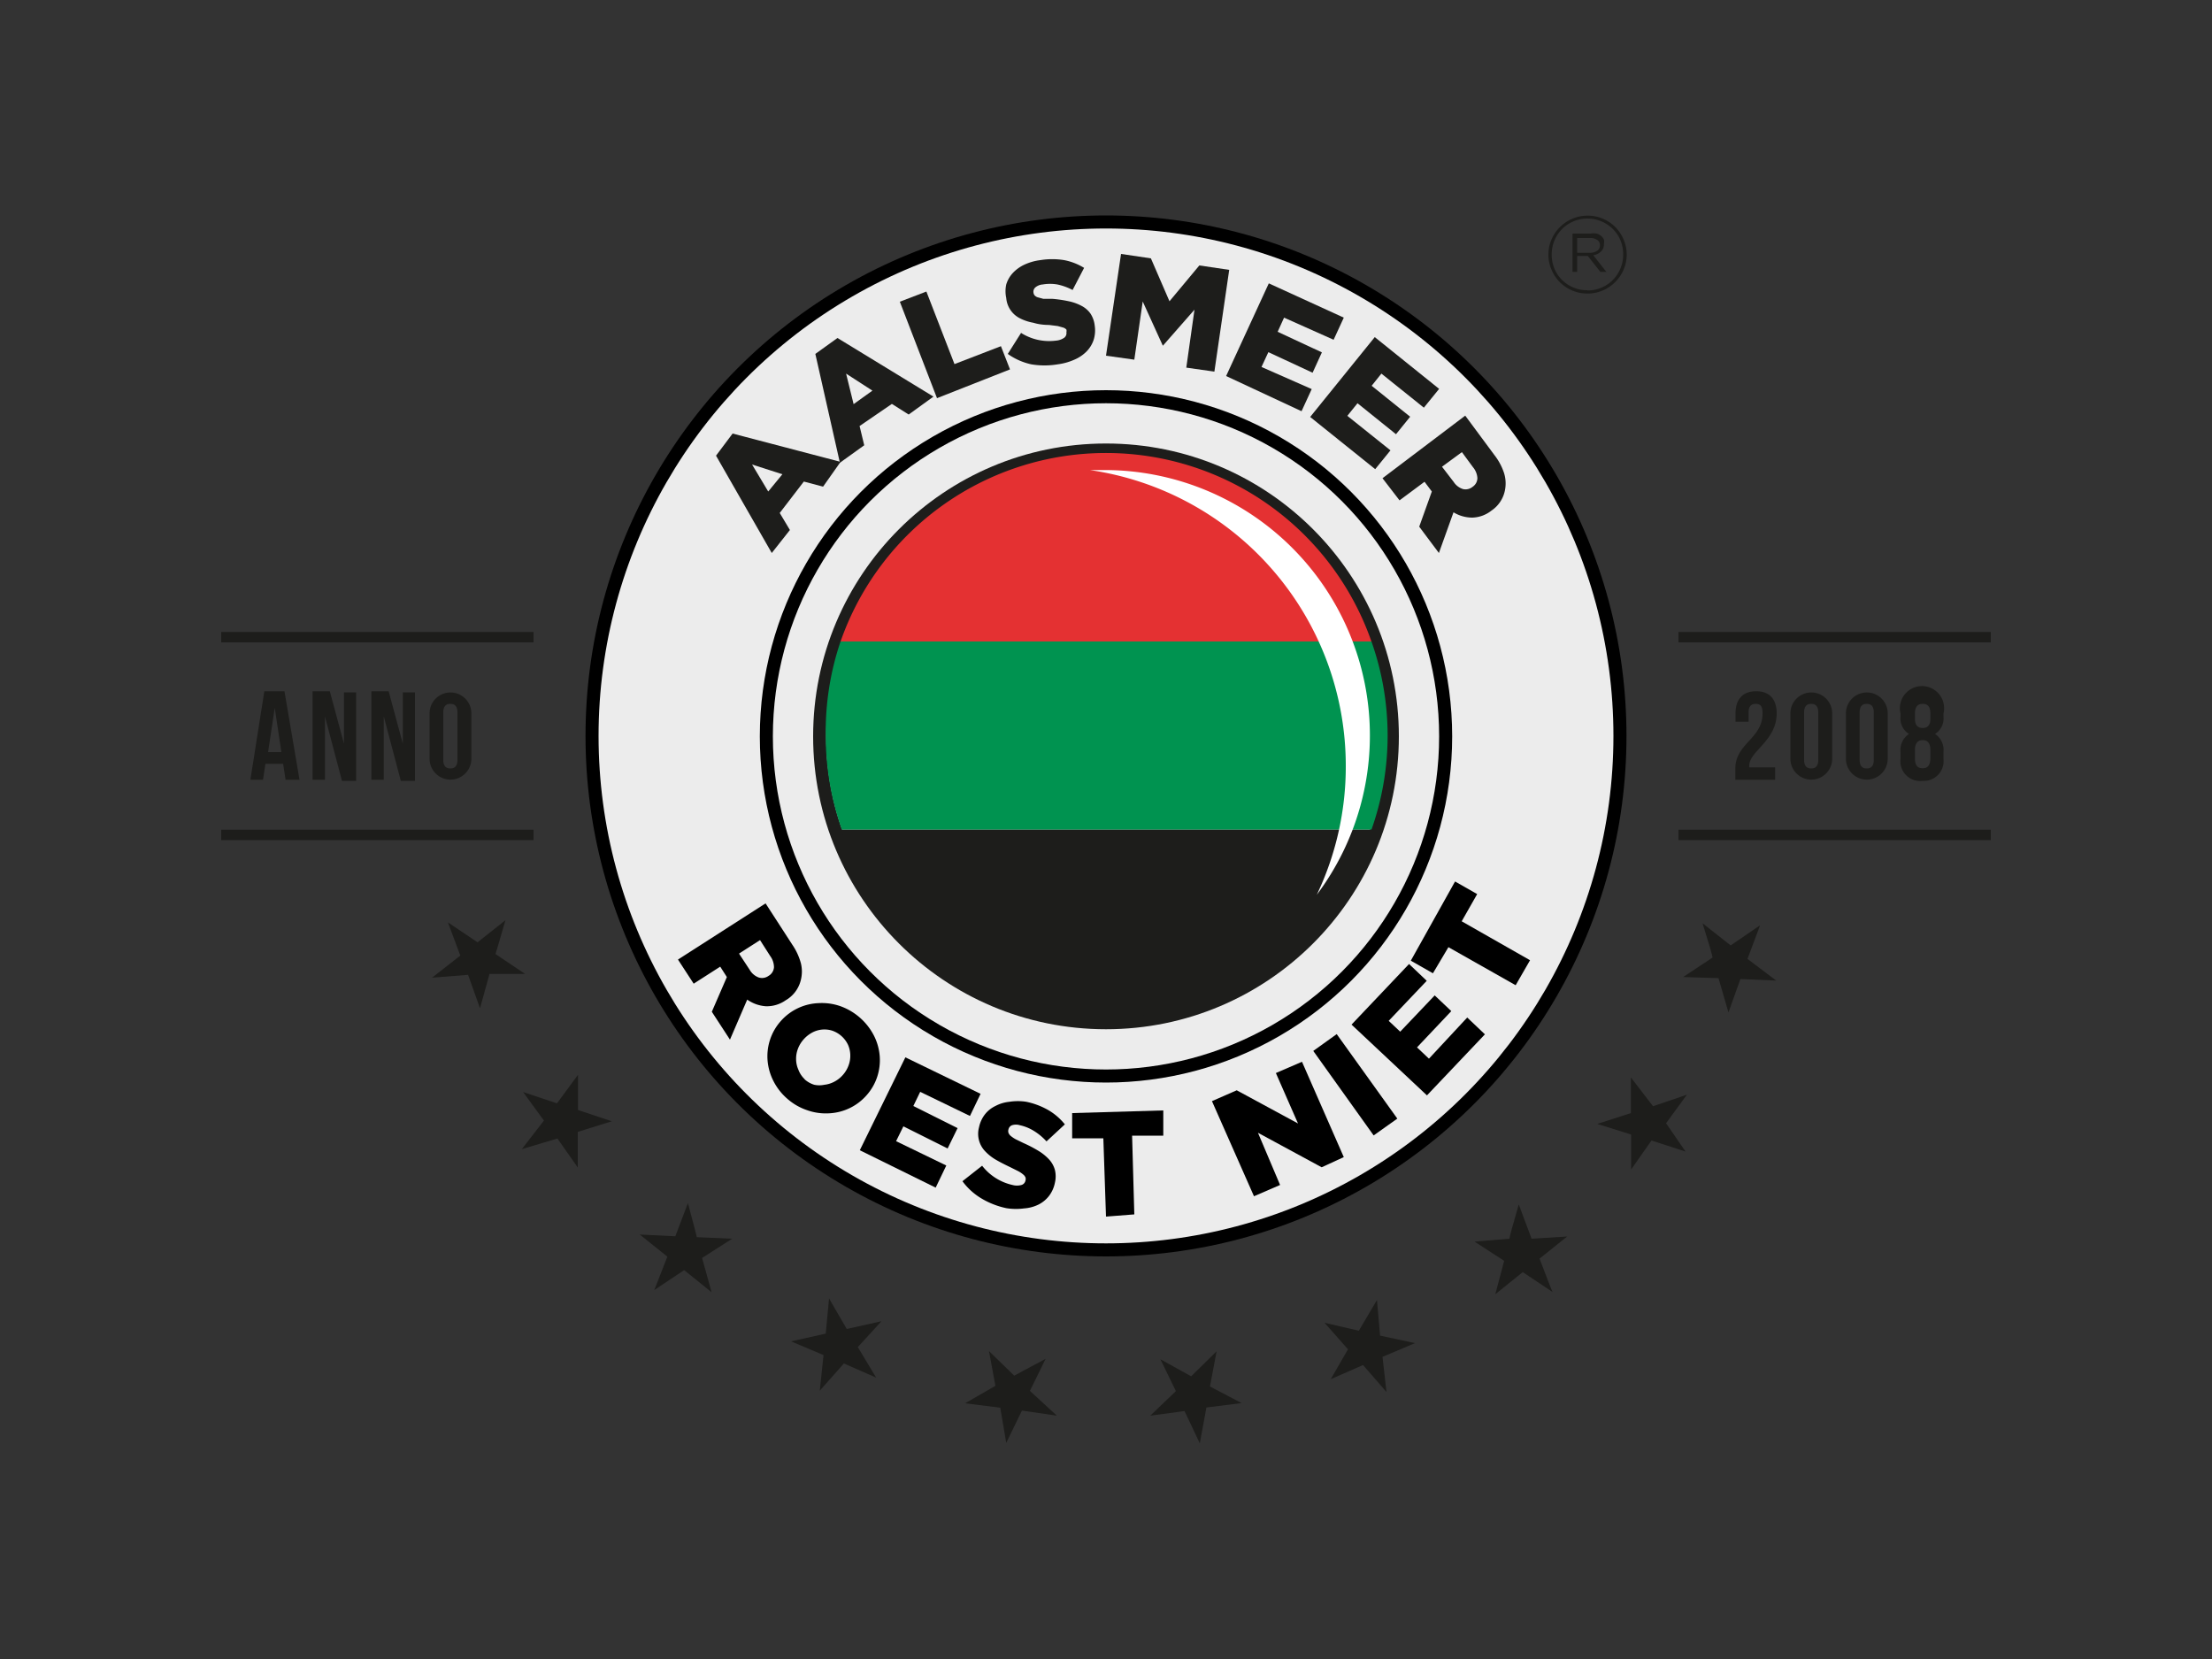 <svg id="Laag_21" data-name="Laag 21" xmlns="http://www.w3.org/2000/svg" viewBox="0 0 100 75"><rect x="0" y="0" width="100" height="75" fill="#333333" stroke="none"/><defs><style>.cls-1{fill:#ececec;}.cls-2,.cls-5{fill:#1d1d1b;}.cls-3{fill:#e43132;}.cls-3,.cls-4,.cls-5,.cls-6{fill-rule:evenodd;}.cls-4{fill:#009350;}.cls-6{fill:#fff;}</style></defs><title>Tekengebied 1</title><circle cx="50" cy="33.27" r="23.53"/><circle class="cls-1" cx="50" cy="33.27" r="22.94"/><circle cx="50" cy="33.29" r="15.65"/><circle class="cls-1" cx="50" cy="33.29" r="15.06"/><circle class="cls-2" cx="50" cy="33.29" r="13.24"/><circle class="cls-1" cx="50" cy="33.29" r="12.65"/><path class="cls-3" d="M38.06,29H62a12.71,12.71,0,0,0-24,0Z"/><path class="cls-4" d="M37.33,33.27a12.69,12.69,0,0,0,.73,4.24H62A12.74,12.74,0,0,0,62,29h-24A12.67,12.67,0,0,0,37.33,33.27Z"/><path class="cls-5" d="M62,37.51h-24a12.71,12.71,0,0,0,24,0Z"/><path d="M34.61,40.84l1.21,1.87a2.75,2.75,0,0,1,.39.85,1.58,1.58,0,0,1,0,.72,1.45,1.45,0,0,1-.69.94h0a1.48,1.48,0,0,1-.9.27,1.66,1.66,0,0,1-.84-.3L33,47l-.82-1.26.68-1.57h0l-.3-.47-1.2.77-.71-1.09Zm-.72,3a.79.79,0,0,0,.41.35.5.5,0,0,0,.44-.07h0a.49.49,0,0,0,.25-.39.86.86,0,0,0-.17-.51l-.46-.72-.95.61Z"/><path d="M35.59,49.67a2.62,2.62,0,0,1-.63-.81,2.49,2.49,0,0,1-.26-.92,2.4,2.4,0,0,1,.11-.93,2.37,2.37,0,0,1,.48-.84h0A2.4,2.4,0,0,1,37,45.35a2.53,2.53,0,0,1,1,.14,2.75,2.75,0,0,1,1.51,1.33,2.49,2.49,0,0,1,.26.92,2.4,2.4,0,0,1-.11.93,2.36,2.36,0,0,1-.48.84h0a2.4,2.4,0,0,1-1.69.82,2.53,2.53,0,0,1-1-.14A2.61,2.61,0,0,1,35.59,49.67Zm.78-.88a1.17,1.17,0,0,0,.44.25,1.12,1.12,0,0,0,.46,0,1.25,1.25,0,0,0,.45-.14,1.34,1.34,0,0,0,.39-.31h0a1.34,1.34,0,0,0,.25-.42,1.23,1.23,0,0,0,.08-.47,1.22,1.22,0,0,0-.1-.46,1.23,1.23,0,0,0-.73-.65,1.17,1.17,0,0,0-.91.1,1.39,1.39,0,0,0-.38.31h0a1.35,1.35,0,0,0-.25.42,1.26,1.26,0,0,0-.08.47,1.17,1.17,0,0,0,.1.46A1.14,1.14,0,0,0,36.38,48.79Z"/><path d="M40.93,47.8l3.4,1.65-.48,1L41.6,49.36l-.31.64,2,1-.45.92-2-1-.33.67,2.27,1.1-.48,1L38.87,52Z"/><path d="M45.5,54.62a3.66,3.66,0,0,1-1.13-.44,2.92,2.92,0,0,1-.86-.78l.89-.7a2.4,2.4,0,0,0,1.37.87.78.78,0,0,0,.41,0,.26.26,0,0,0,.18-.2h0a.25.25,0,0,0,0-.14.34.34,0,0,0-.1-.13,1.23,1.23,0,0,0-.22-.15l-.36-.18c-.23-.11-.45-.22-.64-.33a2.14,2.14,0,0,1-.49-.38,1.14,1.14,0,0,1-.29-1.1h0a1.44,1.44,0,0,1,.25-.56A1.33,1.33,0,0,1,45,50a1.7,1.7,0,0,1,.63-.19,2.44,2.44,0,0,1,.77,0,3.38,3.38,0,0,1,1,.38,2.73,2.73,0,0,1,.74.64l-.83.77a2.64,2.64,0,0,0-.58-.48,2,2,0,0,0-.62-.25.59.59,0,0,0-.36,0,.26.26,0,0,0-.16.19h0a.26.26,0,0,0,0,.15.34.34,0,0,0,.1.14,1.45,1.45,0,0,0,.22.15l.37.18a5.82,5.82,0,0,1,.67.35,2.18,2.18,0,0,1,.48.39,1.15,1.15,0,0,1,.26.47,1.23,1.23,0,0,1,0,.58h0a1.44,1.44,0,0,1-.27.6,1.39,1.39,0,0,1-.48.39,1.75,1.75,0,0,1-.65.17A2.73,2.73,0,0,1,45.5,54.62Z"/><path d="M49.88,51.46l-1.41,0,0-1.14,4.12-.12,0,1.14-1.41,0,.1,3.56L50,55Z"/><path d="M54.79,49.78l1.12-.49,2.77,1.5-1-2.28L58.86,48l1.89,4.31-1,.46-2.88-1.56,1,2.36-1.18.51Z"/><path d="M59.37,47.51l1.06-.76,2.74,3.82-1.07.76Z"/><path d="M61.1,46.32l2.6-2.74.8.76-1.72,1.81.52.49L64.86,45l.75.71-1.55,1.64.54.51L66.33,46l.8.76-2.62,2.76Z"/><path d="M65.48,42.82,64.78,44l-1-.57,2-3.58,1,.57-.7,1.23,3.09,1.76-.65,1.13Z"/><path class="cls-6" d="M60.84,34.65a13.45,13.45,0,0,1-1.31,5.8A12,12,0,0,0,50,21.25l-.73,0A13.51,13.51,0,0,1,60.84,34.65Z"/><path class="cls-2" d="M32.37,20.6l.75-1L38,20.88,37.21,22l-.87-.23-1.09,1.42.46.77L34.89,25Zm3,.84L34,21l.73,1.22Z"/><path class="cls-2" d="M36.86,16l1-.72,4.34,2.65-1.12.81-.76-.48-1.46,1,.21.87-1.1.79Zm2.58,1.66-1.19-.77.34,1.38Z"/><path class="cls-2" d="M40.68,13.64l1.2-.46,1.27,3.28,2.1-.81.41,1.05L42.36,18Z"/><path class="cls-2" d="M47.82,16.47a3.61,3.61,0,0,1-1.2,0A2.87,2.87,0,0,1,45.56,16l.6-.95a2.37,2.37,0,0,0,1.57.35.77.77,0,0,0,.38-.13.26.26,0,0,0,.1-.25h0a.25.25,0,0,0,0-.12.34.34,0,0,0-.14-.09l-.25-.07-.4-.05q-.38,0-.71-.1a2.11,2.11,0,0,1-.58-.19,1.13,1.13,0,0,1-.64-.93h0a1.43,1.43,0,0,1,0-.61,1.32,1.32,0,0,1,.29-.51,1.69,1.69,0,0,1,.52-.38,2.39,2.39,0,0,1,.73-.21,3.35,3.35,0,0,1,1.08,0,2.69,2.69,0,0,1,.9.35l-.52,1a2.62,2.62,0,0,0-.69-.25,2,2,0,0,0-.66,0,.58.58,0,0,0-.33.13.26.26,0,0,0-.09.23h0a.26.26,0,0,0,.05.13.33.33,0,0,0,.14.09l.26.07.41,0a5.68,5.68,0,0,1,.74.11,2.16,2.16,0,0,1,.58.21,1.13,1.13,0,0,1,.4.35,1.22,1.22,0,0,1,.19.54h0a1.43,1.43,0,0,1-.05.65,1.37,1.37,0,0,1-.32.52,1.73,1.73,0,0,1-.55.37A2.7,2.7,0,0,1,47.82,16.47Z"/><path class="cls-2" d="M50.68,11.48l1.35.2.84,1.94L54.22,12l1.35.2-.67,4.6-1.27-.18L54,14l-1.43,1.63h0l-.91-2-.38,2.63L50,16.08Z"/><path class="cls-2" d="M57.36,12.81l3.39,1.55-.46,1-2.24-1-.29.64,2,.93-.42.92-2-.93-.31.67,2.27,1-.46,1L55.43,17Z"/><path class="cls-2" d="M62.15,15.24l2.91,2.34-.69.85-1.92-1.54-.44.55,1.74,1.4-.64.79-1.74-1.4-.46.57,1.95,1.56-.69.85-2.94-2.36Z"/><path class="cls-2" d="M66.24,18.79l1.31,1.77a2.72,2.72,0,0,1,.44.81,1.56,1.56,0,0,1,.06.71,1.44,1.44,0,0,1-.62,1h0a1.46,1.46,0,0,1-.87.32,1.64,1.64,0,0,1-.85-.24L65.05,25l-.89-1.19.57-1.59h0l-.33-.44-1.13.84-.77-1Zm-.52,3a.78.78,0,0,0,.42.32.5.5,0,0,0,.43-.1h0a.48.48,0,0,0,.22-.4.85.85,0,0,0-.2-.49l-.5-.68-.9.66Z"/><path class="cls-2" d="M71.76,13.27a1.73,1.73,0,0,1-.69-.14,1.76,1.76,0,0,1-.56-.38,1.78,1.78,0,0,1-.37-.56,1.71,1.71,0,0,1-.14-.68h0a1.71,1.71,0,0,1,.14-.68,1.78,1.78,0,0,1,.94-.94,1.78,1.78,0,0,1,1.39,0,1.76,1.76,0,0,1,.56.38,1.78,1.78,0,0,1,.37.56,1.71,1.71,0,0,1,.14.68h0a1.71,1.71,0,0,1-.14.68,1.78,1.78,0,0,1-.94.94A1.72,1.72,0,0,1,71.76,13.27Zm0-.14a1.6,1.6,0,0,0,1.16-.48,1.64,1.64,0,0,0,.34-.52,1.61,1.61,0,0,0,.12-.63h0a1.63,1.63,0,0,0-.12-.63,1.59,1.59,0,0,0-.34-.51,1.63,1.63,0,0,0-2.31,0,1.64,1.64,0,0,0-.34.52,1.61,1.61,0,0,0-.12.63h0a1.63,1.63,0,0,0,.12.63,1.58,1.58,0,0,0,.34.51,1.6,1.6,0,0,0,1.15.47Zm-.67-2.57h.8a.89.89,0,0,1,.3,0,.58.58,0,0,1,.22.13.5.5,0,0,1,.1.14.44.44,0,0,1,0,.19h0a.45.45,0,0,1-.13.35.67.67,0,0,1-.35.17l.59.75h-.27l-.57-.72H71.3v.72h-.21Zm.77.87a.62.62,0,0,0,.34-.09.28.28,0,0,0,.13-.26h0a.27.27,0,0,0-.12-.23.54.54,0,0,0-.33-.09H71.3v.67Z"/><path class="cls-2" d="M13.54,35.25h-.63l-.11-.72H12l-.11.72h-.57l.63-4h.91ZM12.12,34h.6l-.3-2Z"/><path class="cls-2" d="M14.69,32.39v2.86h-.56v-4h.78l.64,2.37V31.3h.55v4h-.64Z"/><path class="cls-2" d="M17.35,32.39v2.86h-.56v-4h.78l.64,2.37V31.3h.55v4h-.64Z"/><path class="cls-2" d="M19.42,32.25a.94.94,0,1,1,1.89,0V34.3a.94.94,0,1,1-1.89,0Zm.62,2.1c0,.28.12.39.32.39s.32-.11.32-.39V32.21c0-.28-.12-.39-.32-.39s-.32.11-.32.39Z"/><path class="cls-2" d="M79.37,31.82c-.2,0-.32.11-.32.39v.42h-.59v-.38c0-.63.32-1,.93-1s.93.36.93,1c0,1.24-1.24,1.71-1.24,2.36a.42.42,0,0,0,0,.08h1.17v.56h-1.8v-.49c0-1.16,1.23-1.36,1.23-2.5C79.69,31.91,79.57,31.82,79.37,31.82Z"/><path class="cls-2" d="M80.94,32.25a.94.94,0,1,1,1.89,0V34.3a.94.94,0,1,1-1.89,0Zm.62,2.1c0,.28.12.39.32.39s.32-.11.32-.39V32.21c0-.28-.12-.39-.32-.39s-.32.11-.32.39Z"/><path class="cls-2" d="M83.45,32.25a.94.94,0,1,1,1.89,0V34.3a.94.94,0,1,1-1.89,0Zm.62,2.1c0,.28.12.39.32.39s.32-.11.32-.39V32.21c0-.28-.12-.39-.32-.39s-.32.11-.32.39Z"/><path class="cls-2" d="M86.92,35.3a.89.89,0,0,1-1-1V34a.87.87,0,0,1,.38-.82.82.82,0,0,1-.38-.8v-.12a1,1,0,1,1,1.94,0v.12a.83.83,0,0,1-.38.8.87.87,0,0,1,.38.82v.31A.89.89,0,0,1,86.92,35.3Zm-.35-2.81c0,.32.15.42.35.42s.35-.1.35-.42v-.22c0-.36-.15-.45-.35-.45s-.35.1-.35.45Zm.35,2.24c.2,0,.34-.1.35-.45v-.37c0-.31-.13-.45-.35-.45s-.35.14-.35.45v.37C86.57,34.64,86.72,34.73,86.92,34.73Z"/><path class="cls-2" d="M80.3,44.33v0l-1.62-.07-.54,1.51v0h0l-.45-1.55h0l-1.6-.05v0l1.33-.88q0-.11-.45-1.55v0l1.27,1,1.33-.91h0v0L79,43.35Z"/><path class="cls-2" d="M76.2,52.06v0l-1.54-.5-.92,1.31v0h0V51.29h0l-1.53-.48v0l1.52-.49q0-.11,0-1.61v0l1,1.3,1.53-.52h0v0l-.94,1.29Z"/><path class="cls-2" d="M70.19,58.41h0l-1.35-.9-1.24,1h0L68,57h0l-1.34-.87h0L68.24,56q0-.11.42-1.55h0L69.24,56l1.61-.1v0h0l-1.25,1Q70.17,58.4,70.19,58.41Z"/><path class="cls-2" d="M62.68,62.93h0l-1.06-1.22-1.46.64h0L60.94,61h0l-1.06-1.2h0l1.55.36.82-1.39h0l.14,1.61,1.58.34v0h0l-1.47.62Q62.68,62.91,62.68,62.93Z"/><path class="cls-2" d="M54.24,65.25h0l-.69-1.46L52,64h0l1.16-1.11h0l-.7-1.44h0l1.39.77L55,61.09h0l-.3,1.59,1.43.75v0h0l-1.59.2Q54.24,65.23,54.24,65.25Z"/><path class="cls-2" d="M45.49,65.23h0l-.27-1.59-1.59-.2h0L45,62.65h0l-.29-1.57h0l1.14,1.11,1.42-.76h0l-.71,1.45L47.78,64v0h0l-1.58-.23Z"/><path class="cls-2" d="M37.06,62.87h0l.17-1.61-1.47-.62h0l1.57-.35h0l.15-1.59h0q.8,1.37.8,1.38l1.57-.35h0L38.78,60.9q.76,1.27.83,1.38v0h0l-1.46-.64Z"/><path class="cls-2" d="M29.58,58.32h0l.59-1.51-1.25-1h0l1.61.08h0l.57-1.5h0q.41,1.53.4,1.54L33.1,56h0l-1.36.87q.39,1.42.43,1.55v0h0l-1.24-1Z"/><path class="cls-2" d="M23.59,51.95v0l1-1.29-.94-1.29v0h0l1.53.51h0l.95-1.29v0q0,1.59,0,1.59l1.53.51v0l-1.54.48q0,1.48,0,1.61h0v0l-.92-1.31Z"/><path class="cls-2" d="M19.53,44.2v0l1.28-1-.56-1.5v0h0l1.34.9h0l1.26-1v0q-.44,1.52-.45,1.53l1.34.9v0l-1.61,0q-.4,1.42-.43,1.55h0v0l-.54-1.51Z"/><rect class="cls-2" x="10" y="28.57" width="14.12" height="0.47"/><rect class="cls-2" x="10" y="37.51" width="14.12" height="0.47"/><rect class="cls-2" x="75.88" y="28.57" width="14.12" height="0.47"/><rect class="cls-2" x="75.88" y="37.51" width="14.12" height="0.47"/></svg>